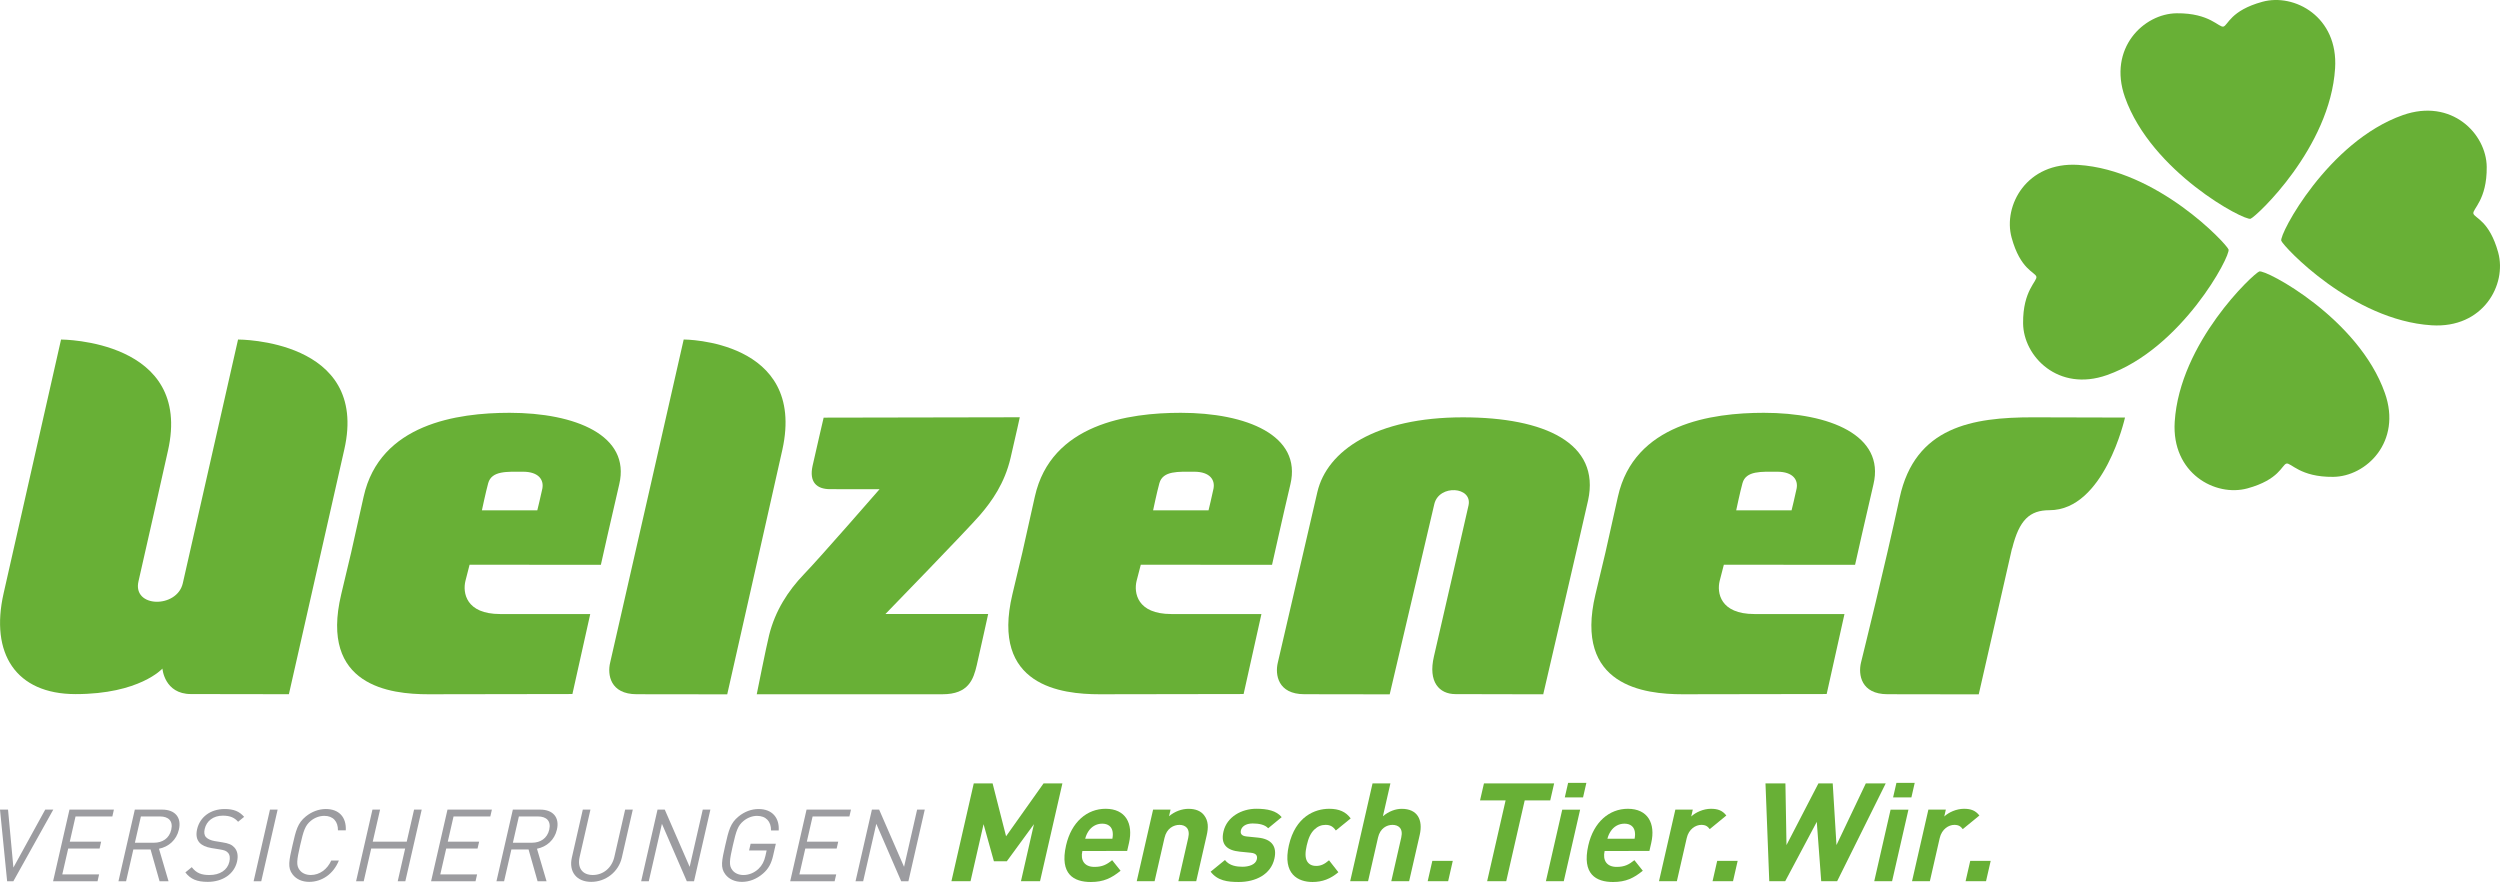 <?xml version="1.0" encoding="utf-8"?>
<!-- Generator: Adobe Illustrator 15.1.0, SVG Export Plug-In . SVG Version: 6.00 Build 0)  -->
<!DOCTYPE svg PUBLIC "-//W3C//DTD SVG 1.1//EN" "http://www.w3.org/Graphics/SVG/1.1/DTD/svg11.dtd">
<svg version="1.1" id="Ebene_1" xmlns="http://www.w3.org/2000/svg" xmlns:xlink="http://www.w3.org/1999/xlink" x="0px" y="0px"
	 width="196px" height="70px" viewBox="0 0 196 70" enable-background="new 0 0 196 70" xml:space="preserve">
<polygon fill="#9C9CA0" points="3.545,63.474 1.05,68.017 0.63,63.474 0,63.474 0.559,69.09 1.047,69.09 4.177,63.474 "/>
<polygon fill="#9C9CA0" points="5.447,63.474 4.162,69.09 7.647,69.09 7.769,68.554 4.883,68.554 5.348,66.525 7.808,66.525 
	7.929,65.988 5.471,65.988 5.922,64.01 8.809,64.01 8.929,63.474 "/>
<g>
	<path fill="#9C9CA0" d="M12.545,64.01h-1.499l-0.47,2.06h1.5c0.653,0,1.196-0.337,1.352-1.025
		C13.583,64.357,13.2,64.01,12.545,64.01 M12.511,69.09l-0.707-2.493h-1.349l-0.57,2.493H9.287l1.283-5.616h2.151
		c0.978,0,1.53,0.594,1.306,1.563c-0.187,0.821-0.807,1.354-1.564,1.504l0.75,2.548L12.511,69.09L12.511,69.09z"/>
	<path fill="#9C9CA0" d="M16.284,69.138c-0.842,0-1.346-0.212-1.752-0.741l0.503-0.411c0.357,0.466,0.758,0.616,1.386,0.616
		c0.822,0,1.412-0.386,1.563-1.042c0.067-0.293,0.037-0.543-0.108-0.702c-0.145-0.157-0.277-0.205-0.672-0.269l-0.631-0.102
		c-0.424-0.072-0.738-0.212-0.933-0.426c-0.228-0.254-0.288-0.599-0.187-1.05c0.218-0.953,1.048-1.583,2.16-1.583
		c0.716,0,1.147,0.181,1.528,0.613l-0.474,0.386c-0.276-0.314-0.608-0.48-1.2-0.48c-0.747,0-1.277,0.42-1.418,1.043
		c-0.064,0.275-0.037,0.496,0.105,0.646c0.137,0.149,0.404,0.26,0.685,0.306l0.592,0.096c0.51,0.08,0.747,0.189,0.935,0.394
		c0.248,0.261,0.325,0.647,0.219,1.114C18.361,68.53,17.449,69.138,16.284,69.138"/>
</g>
<polygon fill="#9C9CA0" points="21.166,63.474 19.884,69.09 20.482,69.09 21.766,63.474 "/>
<g>
	<path fill="#9C9CA0" d="M24.239,69.138c-0.551,0-1.009-0.205-1.3-0.585c-0.407-0.528-0.281-1.079-0.009-2.271
		c0.274-1.192,0.397-1.743,1.048-2.274c0.465-0.377,1.018-0.581,1.567-0.581c1.009,0,1.616,0.614,1.565,1.671h-0.614
		c0.007-0.687-0.372-1.135-1.071-1.135c-0.372,0-0.759,0.141-1.061,0.393c-0.438,0.362-0.566,0.75-0.834,1.927
		c-0.269,1.175-0.315,1.561-0.044,1.921c0.184,0.253,0.508,0.396,0.878,0.396c0.7,0,1.3-0.45,1.606-1.136h0.597
		C26.145,68.522,25.24,69.138,24.239,69.138"/>
</g>
<polygon fill="#9C9CA0" points="32.463,63.474 31.887,65.988 29.223,65.988 29.798,63.474 29.2,63.474 27.917,69.09 28.516,69.09 
	29.102,66.525 31.764,66.525 31.181,69.09 31.778,69.09 33.062,63.474 "/>
<polygon fill="#9C9CA0" points="35.083,63.474 33.797,69.09 37.282,69.09 37.404,68.554 34.519,68.554 34.983,66.525 37.439,66.525 
	37.564,65.988 35.105,65.988 35.558,64.01 38.441,64.01 38.564,63.474 "/>
<g>
	<path fill="#9C9CA0" d="M42.177,64.01h-1.497l-0.47,2.06h1.496c0.654,0,1.197-0.337,1.355-1.025
		C43.219,64.357,42.833,64.01,42.177,64.01 M42.146,69.09l-0.707-2.493h-1.346l-0.572,2.493h-0.598l1.284-5.616h2.152
		c0.976,0,1.527,0.594,1.304,1.563c-0.186,0.821-0.806,1.354-1.564,1.504l0.75,2.548L42.146,69.09L42.146,69.09z"/>
	<path fill="#9C9CA0" d="M46.353,69.138c-1.135,0-1.776-0.781-1.52-1.9l0.859-3.765h0.599l-0.848,3.714
		c-0.195,0.853,0.214,1.413,1.032,1.413c0.82,0,1.491-0.561,1.689-1.413l0.847-3.714h0.6l-0.86,3.765
		C48.494,68.358,47.486,69.138,46.353,69.138"/>
</g>
<polygon fill="#9C9CA0" points="55.096,63.474 54.069,67.961 52.118,63.474 51.55,63.474 50.267,69.09 50.864,69.09 51.895,64.587 
	53.846,69.09 54.411,69.09 55.694,63.474 "/>
<g>
	<path fill="#9C9CA0" d="M59.816,68.49c-0.493,0.427-1.069,0.649-1.646,0.649c-0.551,0-1.01-0.205-1.301-0.585
		c-0.408-0.529-0.281-1.081-0.011-2.271c0.272-1.19,0.399-1.744,1.049-2.274c0.464-0.377,1.007-0.581,1.566-0.581
		c1.073,0,1.64,0.694,1.578,1.68h-0.6c0.005-0.71-0.401-1.144-1.101-1.144c-0.372,0-0.759,0.15-1.062,0.403
		c-0.436,0.362-0.564,0.74-0.832,1.916c-0.27,1.176-0.318,1.562-0.046,1.923c0.185,0.254,0.509,0.396,0.878,0.396
		c0.41,0,0.843-0.166,1.176-0.481c0.288-0.276,0.447-0.584,0.546-1.02l0.095-0.425h-1.376l0.12-0.528h1.977l-0.204,0.893
		C60.481,67.688,60.248,68.121,59.816,68.49"/>
</g>
<polygon fill="#9C9CA0" points="63.234,63.474 61.952,69.09 65.435,69.09 65.558,68.554 62.672,68.554 63.136,66.525 65.594,66.525 
	65.717,65.988 63.256,65.988 63.708,64.01 66.593,64.01 66.717,63.474 "/>
<polygon fill="#9C9CA0" points="71.902,63.474 70.878,67.961 68.925,63.474 68.357,63.474 67.074,69.09 67.672,69.09 68.703,64.587 
	70.653,69.09 71.219,69.09 72.502,63.474 "/>
<polygon fill="#68B036" points="81.815,61.419 78.876,65.564 77.82,61.419 76.343,61.419 74.592,69.085 76.09,69.085 77.112,64.615 
	77.922,67.522 78.936,67.522 81.062,64.615 80.044,69.085 81.539,69.085 83.292,61.419 "/>
<g>
	<path fill="#68B036" d="M87.219,65.155c-0.074-0.335-0.331-0.58-0.805-0.58c-0.472,0-0.842,0.246-1.069,0.58
		c-0.132,0.205-0.199,0.354-0.266,0.602h2.132C87.255,65.51,87.258,65.36,87.219,65.155 M84.858,66.716
		c-0.166,0.724,0.155,1.249,0.943,1.249c0.613,0,0.955-0.173,1.392-0.527l0.661,0.828c-0.703,0.571-1.322,0.883-2.333,0.883
		c-1.327,0-2.458-0.603-1.94-2.875c0.418-1.832,1.645-2.865,3.1-2.865c1.561,0,2.184,1.142,1.832,2.681l-0.144,0.626L84.858,66.716
		L84.858,66.716z"/>
	<path fill="#68B036" d="M92.385,69.085l0.772-3.393c0.176-0.764-0.249-1.022-0.689-1.022c-0.443,0-0.998,0.258-1.171,1.022
		l-0.776,3.393h-1.4l1.282-5.611h1.367l-0.117,0.519c0.454-0.388,1.016-0.581,1.533-0.581c0.561,0,0.969,0.183,1.21,0.496
		c0.351,0.451,0.349,0.979,0.206,1.594l-0.818,3.584H92.385z"/>
	<path fill="#68B036" d="M97.118,69.148c-0.882,0-1.657-0.097-2.206-0.807l1.124-0.915c0.356,0.464,0.946,0.527,1.375,0.527
		c0.486,0,1.029-0.16,1.125-0.58c0.063-0.281-0.042-0.475-0.475-0.518l-0.865-0.085c-0.987-0.099-1.514-0.541-1.277-1.573
		c0.265-1.164,1.432-1.79,2.572-1.79c0.874,0,1.575,0.151,1.993,0.657l-1.059,0.872c-0.259-0.289-0.732-0.376-1.218-0.376
		c-0.559,0-0.856,0.257-0.919,0.537c-0.047,0.205-0.016,0.444,0.468,0.485l0.866,0.087c1.084,0.107,1.508,0.699,1.292,1.648
		C99.635,68.559,98.444,69.148,97.118,69.148"/>
	<path fill="#68B036" d="M102.9,69.148c-1.118,0-2.37-0.603-1.852-2.875c0.519-2.271,2.044-2.864,3.163-2.864
		c0.777,0,1.304,0.238,1.683,0.754l-1.164,0.948c-0.221-0.313-0.44-0.441-0.806-0.441c-0.332,0-0.618,0.117-0.878,0.366
		c-0.279,0.268-0.462,0.646-0.597,1.237c-0.135,0.594-0.126,0.98,0.025,1.248c0.147,0.248,0.38,0.367,0.716,0.367
		c0.364,0,0.643-0.131,1.005-0.441l0.732,0.936C104.314,68.902,103.677,69.148,102.9,69.148"/>
	<path fill="#68B036" d="M109.077,69.085l0.781-3.423c0.169-0.744-0.246-0.992-0.688-0.992c-0.441,0-0.966,0.258-1.132,0.992
		l-0.781,3.423h-1.402l1.752-7.666h1.401l-0.587,2.574c0.464-0.387,0.983-0.581,1.478-0.581c1.229,0,1.678,0.86,1.407,2.047
		l-0.83,3.628h-1.398V69.085z"/>
</g>
<polygon fill="#68B036" points="112.295,67.491 111.931,69.085 113.535,69.085 113.898,67.491 "/>
<polygon fill="#68B036" points="116.342,61.419 116.034,62.753 118.039,62.753 116.592,69.085 118.089,69.085 119.536,62.753 
	121.538,62.753 121.844,61.419 "/>
<path fill="#68B036" d="M122.48,63.476l-1.281,5.609h1.401l1.282-5.609H122.48z M122.941,61.375l-0.261,1.141h1.431l0.261-1.141
	H122.941z"/>
<g>
	<path fill="#68B036" d="M128.162,65.155c-0.075-0.335-0.331-0.58-0.805-0.58s-0.843,0.246-1.067,0.58
		c-0.135,0.205-0.202,0.354-0.269,0.602h2.132C128.198,65.51,128.2,65.36,128.162,65.155 M125.803,66.716
		c-0.166,0.724,0.155,1.249,0.941,1.249c0.613,0,0.954-0.173,1.393-0.527l0.658,0.828c-0.699,0.571-1.32,0.883-2.333,0.883
		c-1.323,0-2.457-0.603-1.938-2.875c0.42-1.832,1.646-2.865,3.1-2.865c1.562,0,2.185,1.142,1.832,2.681l-0.143,0.626L125.803,66.716
		L125.803,66.716z"/>
	<path fill="#68B036" d="M134.045,65.003c-0.165-0.216-0.321-0.333-0.666-0.333c-0.434,0-0.979,0.324-1.139,1.033l-0.773,3.382
		h-1.401l1.282-5.611h1.366l-0.122,0.538c0.343-0.322,0.945-0.603,1.547-0.603c0.55,0,0.907,0.14,1.205,0.527L134.045,65.003z"/>
</g>
<polygon fill="#68B036" points="134.628,67.491 134.265,69.085 135.869,69.085 136.233,67.491 "/>
<polygon fill="#68B036" points="146.279,61.419 143.979,66.253 143.685,61.419 142.564,61.419 140.061,66.253 139.977,61.419 
	138.414,61.419 138.71,69.085 139.961,69.085 142.436,64.433 142.783,69.085 144.033,69.085 147.84,61.419 "/>
<path fill="#68B036" d="M148.223,63.476l-1.282,5.609h1.399l1.282-5.609H148.223z M148.681,61.375l-0.262,1.141h1.435l0.26-1.141
	H148.681z"/>
<g>
	<path fill="#68B036" d="M153.882,65.003c-0.167-0.216-0.321-0.333-0.667-0.333c-0.431,0-0.978,0.324-1.141,1.033l-0.772,3.382
		h-1.398l1.281-5.611h1.368l-0.122,0.538c0.341-0.322,0.945-0.603,1.548-0.603c0.548,0,0.903,0.14,1.205,0.527L153.882,65.003z"/>
</g>
<polygon fill="#68B036" points="154.467,67.491 154.103,69.085 155.705,69.085 156.07,67.491 "/>
<g>
	<path fill="#68B036" d="M176.448,17.149c0.466-0.188,6.236-5.571,6.623-11.79c0.259-4.044-3.19-5.905-5.697-5.22
		c-2.506,0.684-2.7,1.841-3.055,1.944c-0.353,0.1-1.063-1.067-3.66-1.042c-2.6,0.021-5.409,2.754-4.065,6.576
		C168.669,13.493,175.979,17.34,176.448,17.149"/>
	<path fill="#68B036" d="M174.717,19.555c-0.186-0.467-5.566-6.234-11.787-6.628c-4.044-0.255-5.905,3.196-5.22,5.701
		c0.683,2.505,1.839,2.704,1.94,3.056c0.104,0.35-1.065,1.068-1.039,3.662c0.024,2.599,2.757,5.407,6.574,4.061
		C171.064,27.337,174.91,20.021,174.717,19.555"/>
	<path fill="#68B036" d="M178.853,18.878c0.185,0.467,5.569,6.234,11.784,6.625c4.051,0.258,5.909-3.193,5.224-5.698
		c-0.686-2.504-1.843-2.702-1.947-3.058c-0.094-0.349,1.072-1.065,1.045-3.66c-0.023-2.599-2.754-5.409-6.578-4.062
		C182.508,11.097,178.66,18.412,178.853,18.878"/>
	<path fill="#68B036" d="M177.124,21.283c-0.466,0.184-6.236,5.568-6.627,11.787c-0.253,4.045,3.194,5.904,5.699,5.22
		c2.505-0.685,2.7-1.841,3.059-1.945c0.351-0.098,1.063,1.068,3.663,1.041c2.595-0.021,5.406-2.751,4.057-6.571
		C184.907,24.938,177.591,21.089,177.124,21.283"/>
	<path fill="#68B036" d="M4.786,26.62c0,0-3.811,16.843-4.503,19.899c-1.065,4.695,0.938,7.899,5.649,7.899
		c5.014,0,6.802-2.001,6.802-2.001s0.146,1.997,2.239,1.997s7.676,0.012,7.676,0.012s3.917-17.3,4.346-19.195
		c1.964-8.657-8.332-8.611-8.332-8.611s-4.12,18.184-4.33,19.104c-0.451,1.992-3.972,1.94-3.473-0.16
		c0.396-1.678,2.006-8.892,2.303-10.206C15.157,26.62,4.786,26.62,4.786,26.62"/>
	<path fill="#68B036" d="M47.834,51.958c-0.22,0.915-0.008,2.469,2.087,2.469c2.093,0,7.093,0.009,7.093,0.009
		s3.908-17.291,4.326-19.191c1.896-8.624-7.739-8.628-7.739-8.628S48.057,51.043,47.834,51.958"/>
	<path fill="#68B036" d="M42.52,38.307c-0.095,0.473-0.395,1.701-0.395,1.701h-4.343c0,0,0.306-1.452,0.492-2.127
		c0.276-0.991,1.489-0.898,2.731-0.898C42.247,36.985,42.65,37.632,42.52,38.307 M39.949,32.364c-4.091,0-10.167,0.868-11.438,6.566
		c-1.272,5.694-0.747,3.414-1.76,7.664c-1.718,7.201,3.863,7.836,6.826,7.836c1.049,0,11.3-0.018,11.3-0.018l1.398-6.271h-7.06
		c-2.703,0-2.947-1.69-2.725-2.596c0.091-0.37,0.325-1.269,0.325-1.269l10.294,0.005c0,0,0.91-4.078,1.439-6.31
		C49.46,34.127,45.1,32.364,39.949,32.364"/>
	<path fill="#68B036" d="M95.139,38.307c-0.092,0.473-0.39,1.701-0.39,1.701h-4.345c0,0,0.303-1.452,0.492-2.127
		c0.277-0.991,1.486-0.898,2.73-0.898C94.87,36.985,95.271,37.632,95.139,38.307 M92.574,32.364c-4.095,0-10.171,0.868-11.441,6.566
		c-1.271,5.694-0.748,3.414-1.761,7.664c-1.715,7.201,3.862,7.836,6.826,7.836c1.048,0,11.301-0.018,11.301-0.018l1.397-6.271
		h-7.061c-2.704,0-2.948-1.69-2.727-2.596c0.091-0.37,0.329-1.269,0.329-1.269l10.291,0.005c0,0,0.908-4.078,1.439-6.31
		C102.081,34.127,97.722,32.364,92.574,32.364"/>
	<path fill="#68B036" d="M140.854,38.307c-0.092,0.473-0.394,1.701-0.394,1.701h-4.341c0,0,0.304-1.452,0.492-2.127
		c0.275-0.991,1.484-0.898,2.729-0.898C140.583,36.985,140.988,37.632,140.854,38.307 M138.285,32.364
		c-4.092,0-10.167,0.868-11.439,6.566c-1.271,5.694-0.746,3.414-1.762,7.664c-1.716,7.201,3.866,7.836,6.826,7.836
		c1.048,0,11.301-0.018,11.301-0.018l1.396-6.271h-7.06c-2.704,0-2.949-1.69-2.725-2.596c0.09-0.37,0.327-1.269,0.327-1.269
		l10.289,0.005c0,0,0.911-4.078,1.441-6.31C147.795,34.127,143.437,32.364,138.285,32.364"/>
	<path fill="#68B036" d="M64.574,32.743l15.377-0.029c0,0-0.257,1.195-0.722,3.185c-0.464,1.986-1.461,3.391-2.391,4.473
		c-0.983,1.145-7.422,7.768-7.422,7.768h8.056c0,0-0.631,2.878-0.891,3.999c-0.263,1.122-0.646,2.29-2.685,2.29
		c-2.039,0-14.568,0.003-14.568,0.003s0.74-3.715,0.974-4.65c0.473-1.897,1.485-3.471,2.731-4.764
		c1.284-1.331,5.924-6.664,5.924-6.664s-2.838-0.004-3.88-0.004c-1.045,0-1.652-0.546-1.372-1.825
		C63.991,35.245,64.574,32.743,64.574,32.743"/>
	<path fill="#68B036" d="M159.363,32.718c-4.704,0-9.225,0.728-10.43,6.306c-1.206,5.575-2.812,12.019-3.033,12.934
		c-0.22,0.915-0.007,2.469,2.086,2.469c2.095,0,7.147,0.011,7.147,0.011s1.941-8.489,2.609-11.442h0.012
		c0.554-2.232,1.37-2.996,2.927-2.996c4.302,0,5.919-7.263,5.919-7.263C166.263,32.736,159.902,32.718,159.363,32.718"/>
	<path fill="#68B036" d="M114.694,32.719c-6.823,0-10.656,2.597-11.415,5.867c-1.257,5.441-2.962,12.8-3.1,13.37
		c-0.22,0.915-0.01,2.47,2.084,2.47c2.096,0,6.689,0.01,6.689,0.01l3.501-14.931c0.382-1.547,2.999-1.363,2.679,0.118
		c-0.143,0.664-2.462,10.766-2.711,11.835c-0.473,2.005,0.414,2.96,1.688,2.96c1.272,0,6.88,0.015,6.88,0.015
		s3.222-13.858,3.516-15.204C125.48,34.758,121.128,32.719,114.694,32.719"/>
</g>
</svg>
